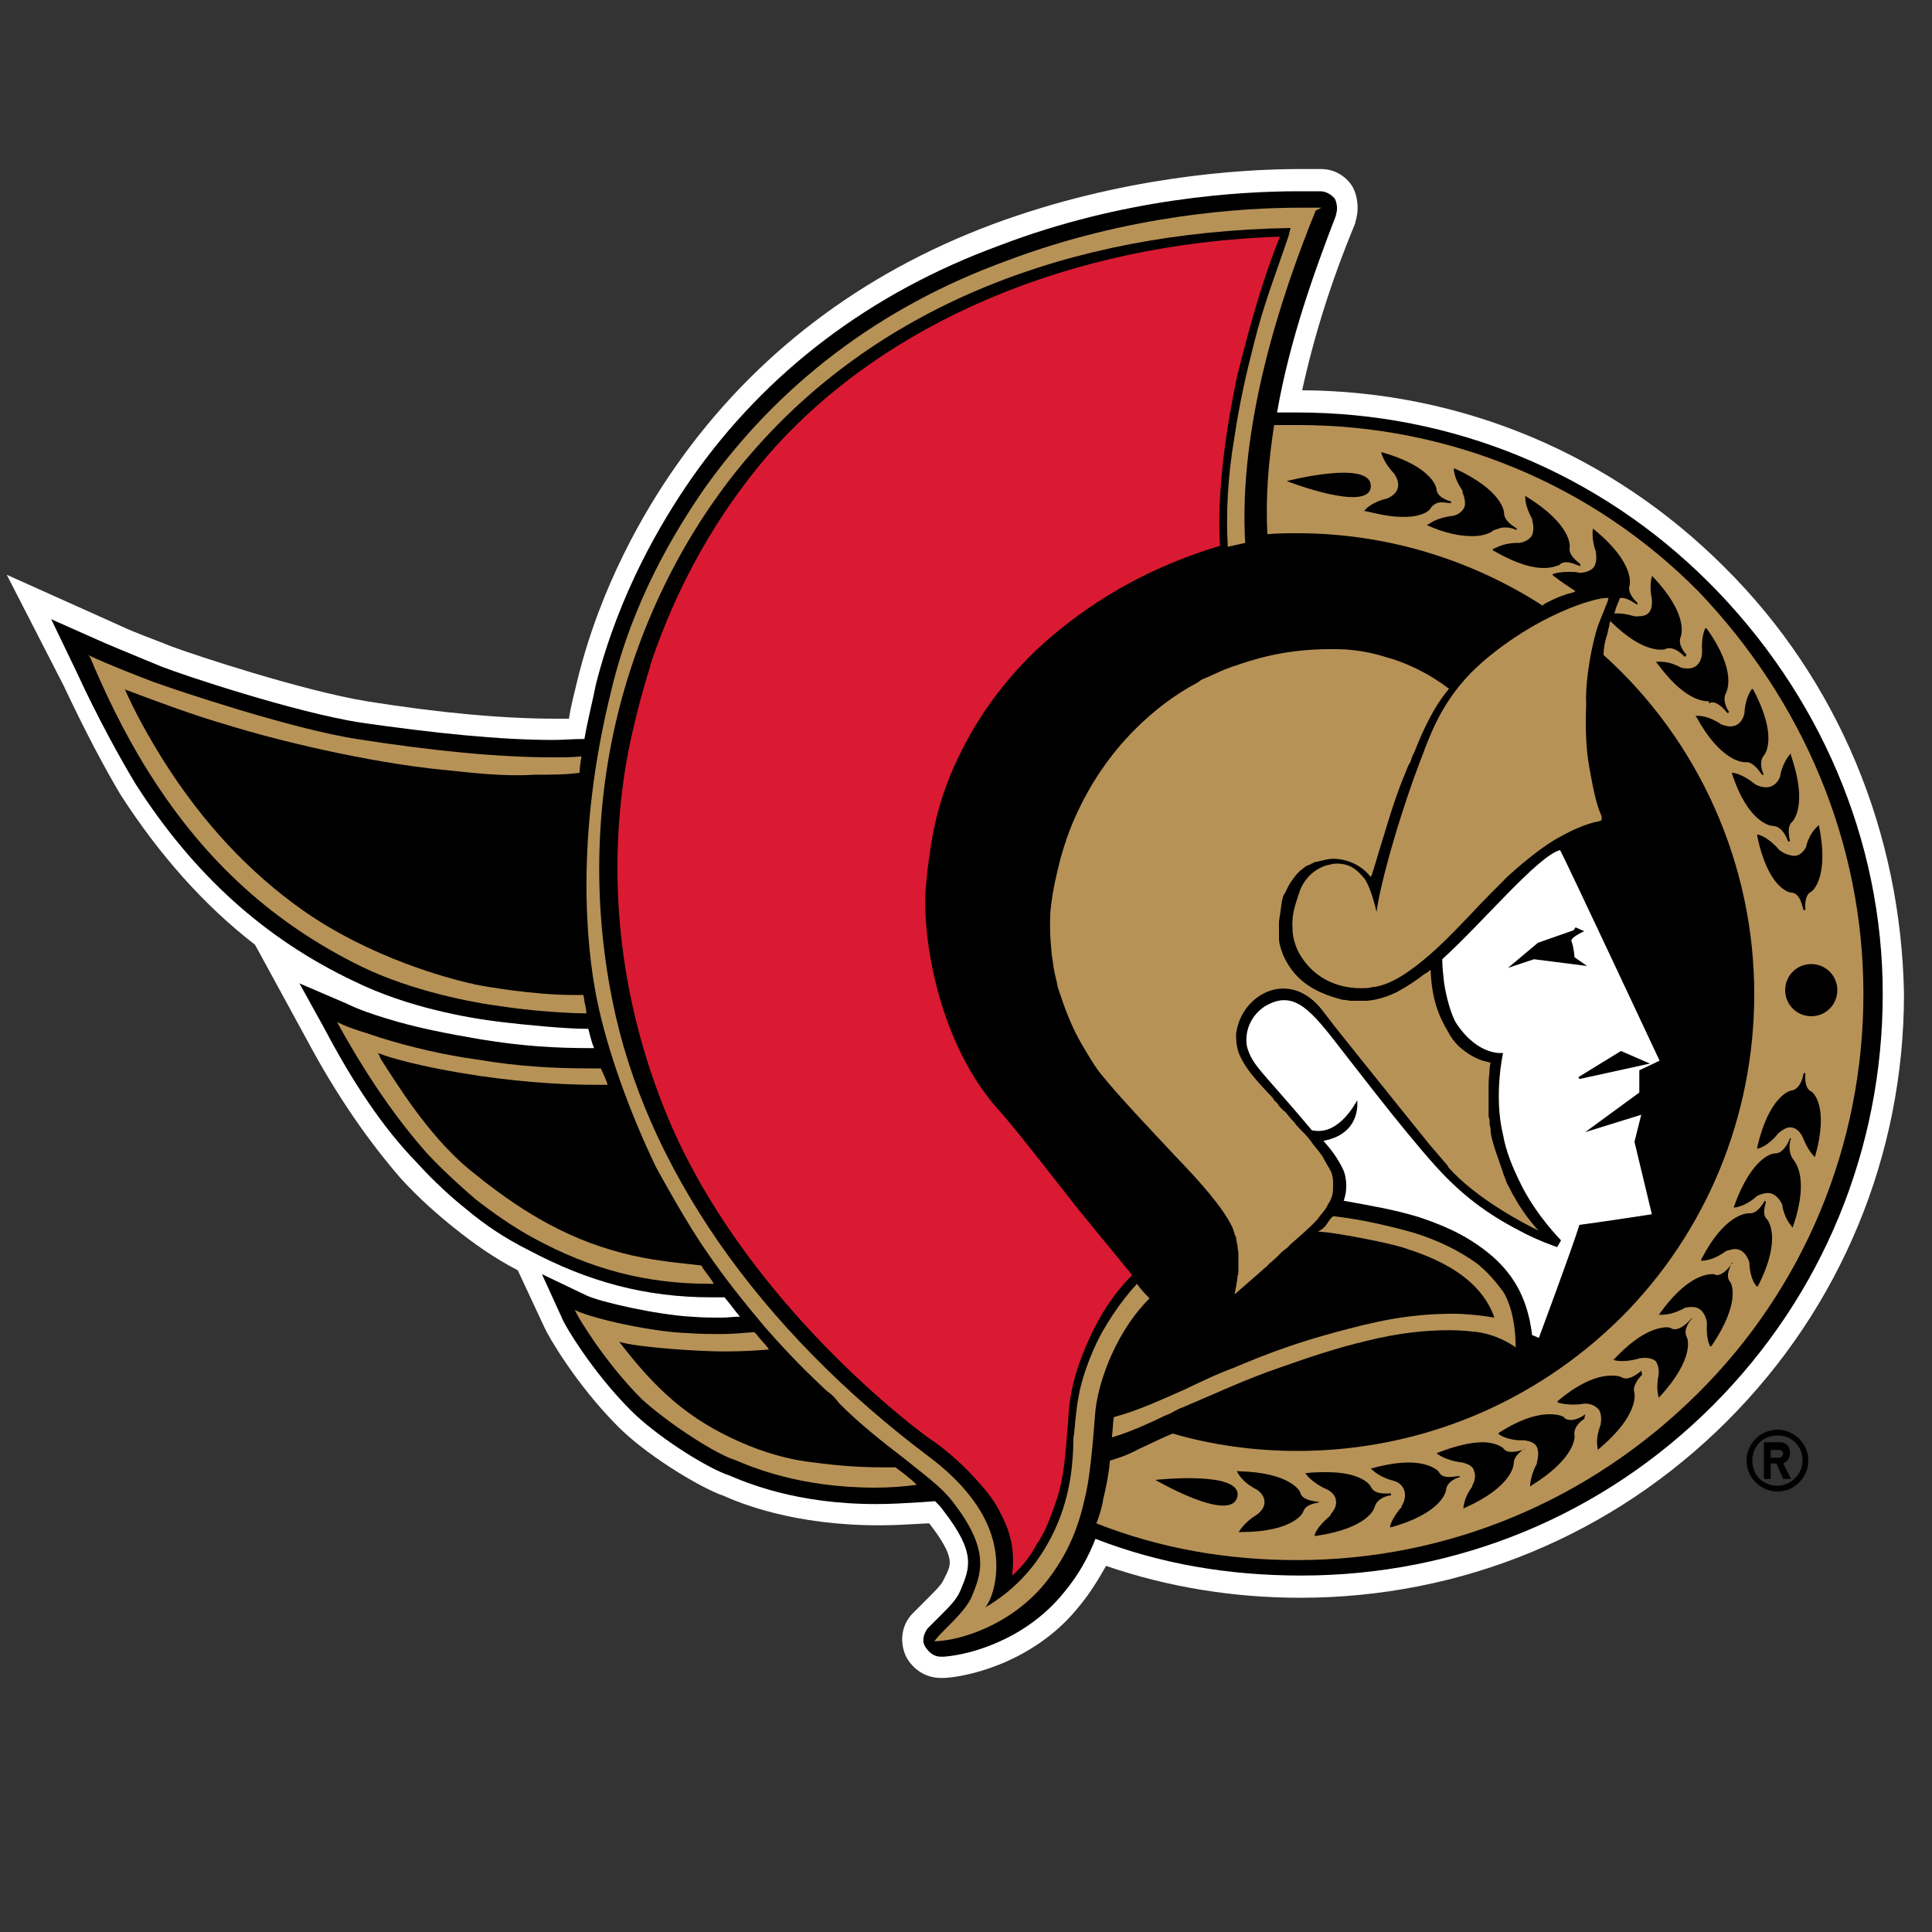 <svg xml:space="preserve" style="enable-background:new 0 0 200 200;" viewBox="0 0 200 200" y="0px" x="0px" xmlns:xlink="http://www.w3.org/1999/xlink" xmlns="http://www.w3.org/2000/svg" id="Layer_1" version="1.1">
<rect x="0" y="0" width="200" height="200" fill="#333333" stroke="none"/>
<style type="text/css">
	.st0{fill:#FFFFFF;}
	.st1{fill:#B79257;}
	.st2{fill:#DA1A32;}
</style>
<g>
	<g>
		<path d="M178.5,58.7c-11.7-11.7-27.2-18.2-43.7-18.3c1.2-5.5,3-11.3,5.5-17.3V23c0.4-1.2,0.3-2.6-0.3-3.7
			c-0.7-1.1-1.9-1.8-3.2-1.8h-0.1c-0.8,0-1.5,0-2.2,0c-6.1,0-18.5,0.8-31.7,5.7c-13.7,5.1-24.8,13.6-32.8,25
			c-3.3,4.7-7.8,12.4-10.2,22.1c-0.3,1.3-0.7,2.7-0.9,4.1c-0.4,0-0.9,0-1.3,0c-5.5,0-12.1-0.6-19.6-1.8c-6.7-1.1-17.9-4.8-20.3-5.7
			c-1.7-0.7-3.5-1.3-5.2-2.1l-2-0.9l-9.8-4.4l5.9,11.5c2.3,4.9,4.4,8.8,5.9,11.3c4,6.2,8.6,11.4,13.9,15.5l5.4,9.9
			c3.1,5.8,6.4,10.5,9.7,14.3c1.9,2.1,4,3.9,5.5,5.1c2,1.6,4.1,3.1,6.6,4.4l2.8,6c0.3,0.7,3.2,5.8,7.6,10.2c2.8,2.8,7.8,5.9,10.5,7
			l0.3,0.1c2,0.9,7.5,3.1,16.2,3.1c1.6,0,3.2-0.1,5-0.2h0.2c1.3,1.7,2,2.9,2.1,3.8c0.1,0.7-0.2,1.2-0.7,2.2
			c-0.2,0.4-0.9,1.1-1.6,1.8l0,0c-0.4,0.4-0.9,0.9-1.5,1.5l-0.1,0.1c-1.1,1.2-1.3,2.9-0.6,4.4c0.7,1.3,2,2.2,3.6,2.2
			c0.1,0,0.1,0,0.2,0h0.2c3.1-0.2,9.6-2,13.9-7.4c1.1-1.3,2-2.8,2.8-4.2c6.4,2.2,13.2,3.3,20.1,3.3c16.7,0,32.4-6.5,44.2-18.3
			c11.8-11.8,18.3-27.6,18.3-44.2C196.8,86.2,190.3,70.4,178.5,58.7" class="st0"></path>
		<path d="M176.9,60.3c-11.4-11.4-26.6-17.6-42.6-17.6c-0.7,0-1.5,0-2.1,0c1.3-7.5,3.9-14.7,6.1-20.4v-0.1c0.2-0.6,0.1-1.1-0.1-1.6
			c-0.3-0.4-0.9-0.8-1.5-0.8h-0.1c-0.7,0-1.5,0-2.2,0c-6,0-18.1,0.7-30.9,5.6c-13.4,4.9-24.2,13.1-31.9,24.1
			c-3.2,4.6-7.5,11.9-9.9,21.3c-0.4,2-0.9,3.9-1.2,5.7h-0.2c-1,0-2,0.1-3,0.1c-5.6,0-12.3-0.7-20-1.8c-6.9-1.1-18.3-4.9-20.6-5.8
			c-1.9-0.8-3.9-1.6-6-2.5l-0.9-0.4l-4.5-2l2.6,5.4c2.2,4.8,4.6,9.1,6.1,11.6c6,9.4,13.4,16.1,22.7,20.5c5.5,2.7,11.8,3.8,15.2,4.2
			c2.5,0.3,6.7,0.7,8.7,0.7l0,0h0.3c0.2,0.7,0.3,1.3,0.6,2c-0.1,0-0.2,0-0.3,0c-3.8,0-7.1-0.2-11.4-0.9c-3.5-0.6-6.7-1.2-9.9-2.2
			c-1.3-0.4-2.8-0.9-4-1.5l-4.9-2.1l2.6,4.7c3,5.7,6.1,10.3,9.5,13.8c1.8,2,3.8,3.8,5.2,4.9c1.9,1.6,4,3,6.4,4.2
			c6.2,3.3,12.1,4.9,19,4.9c0.1,0,0.2,0,0.2,0h1.1c0.6,0.7,1,1.3,1.6,2c-0.7,0-1.2,0.1-1.9,0.1c-0.9,0-1.9,0-3.2-0.1
			c-3.5-0.2-9.3-1.5-10.8-2.2l-4.6-2.2l2.1,4.6c0.2,0.6,3.1,5.5,7.1,9.5c2.6,2.6,7.3,5.6,9.8,6.6l0.3,0.1c1.9,0.8,7,3,15.3,3l0,0
			c1.6,0,3.1-0.1,4.8-0.2l1.3-0.1c0.3,0.3,0.6,0.6,0.8,0.9c3.5,4.5,2.8,6,1.8,8.4c-0.4,0.9-1.1,1.6-2,2.5l0,0
			c-0.4,0.4-0.9,0.9-1.3,1.3l-0.1,0.1c-0.4,0.6-0.6,1.3-0.2,1.9s0.9,1,1.6,1h0.1h0.2c2.8-0.2,8.5-1.8,12.4-6.6
			c1.6-1.9,2.6-3.8,3.3-5.6c6.7,2.6,13.8,3.8,21.3,3.8c16.1,0,31.2-6.2,42.6-17.6c11.4-11.4,17.6-26.6,17.6-42.6
			S188.3,71.7,176.9,60.3"></path>
		<path d="M192.9,102.9c0,15.6-6.1,30.4-17.2,41.4s-25.8,17.2-41.4,17.2c-7.3,0-14.2-1.2-20.8-3.8
			c0.3-0.8,0.6-1.7,0.7-2.5c0.3-1.2,0.6-2.7,0.7-4c0.6-0.2,1.5-0.4,3-1.2c1.9-0.9,3.2-1.5,3.5-1.6c4.1,1.2,8.5,1.8,12.9,1.8
			c12.6,0,24.5-4.9,33.5-13.8c8.9-8.9,13.8-20.9,13.8-33.5c0-13.4-5.7-26.2-15.6-35.1c0-0.1,0-0.9,0.3-1.9c0.1-0.2,0.1-0.4,0.2-0.8
			c0.1-0.2,0.1-0.6,0.2-0.8c3.6,3.6,5.7,2.9,5.7,2.9c0.1-0.1,0.3-0.1,0.4-0.1c0.8,0,1.5,0.8,1.6,0.9l0,0l0,0l0,0l0.1-0.1l0.1-0.1
			l0,0c-0.1-0.1-1-1.1-0.6-1.9c0-0.1,0.9-2.2-2.9-6.2l-0.1-0.1v0.1c0,0-0.3,0.9,0,2.3v0.1c0,0,0.1,0.9-0.3,1.3
			c-0.2,0.3-0.7,0.4-1.1,0.4h-0.4c-0.7-0.2-1.2-0.3-1.8-0.3h-0.3c0.1-0.2,0.1-0.3,0.2-0.6c0.1-0.3,0.3-0.7,0.4-1h0.2
			c0.7,0,1.5,0.7,1.6,0.7l0,0l0,0l0,0v-0.1v-0.1c-0.1-0.1-1.1-1-0.8-1.8c0-0.1,0.6-2.3-3.7-5.8l-0.1-0.1v0.1c0,0-0.2,0.9,0.3,2.3
			v0.1c0,0,0.2,0.9-0.2,1.5c-0.2,0.3-0.8,0.6-1.5,0.6c-0.3-0.1-0.8-0.1-1.1-0.1c-1,0-1.6,0.2-1.6,0.2l-0.1,0.1l0.1,0.1
			c0.9,0.7,1.7,1.2,2.3,1.6l-0.2,0.1c-0.2,0.1-0.4,0.1-0.7,0.2c-0.6,0.2-1.1,0.4-1.5,0.6c-0.4,0.2-0.9,0.4-1,0.6
			c-7.6-4.9-16.4-7.5-25.4-7.5c-1,0-2.1,0-3.1,0.1c-0.2-3.7,0.1-7.5,0.7-11.3c0.8,0,1.7,0,2.5,0c15.6,0,30.4,6.1,41.4,17.2
			C186.7,72.6,192.9,87.3,192.9,102.9" class="st1"></path>
		<path d="M121.5,119.5c2.8,2.9,5.1,5.5,6.1,7.6c0,0.1,0.1,0.2,0.1,0.3c0,0.1,0.1,0.2,0.1,0.3s0,0.2,0.1,0.2
			c0.1,0.3,0.1,0.7,0.2,1c0,0.3,0.1,0.7,0.1,0.9c0,0.3,0,0.6,0,0.9s0,0.6,0,0.8s0,0.4-0.1,0.6c0,0.1,0,0.1,0,0.2
			c-0.1,0.7-0.2,1.2-0.3,1.7c0.9-0.8,2.2-1.9,3.2-2.8c0.1-0.1,0.2-0.1,0.2-0.2c0.3-0.3,0.7-0.6,0.9-0.8c0.1-0.1,0.2-0.2,0.3-0.3
			c0.1-0.1,0.2-0.2,0.3-0.3c0.2-0.2,0.6-0.4,0.8-0.7c1-0.9,2.1-1.8,2.9-2.7c0.4-0.6,0.9-1,1.1-1.6l0.1-0.1c0.3-0.6,0.4-0.9,0.4-1.6
			c0-0.1,0-0.3,0-0.6c0-0.3-0.1-0.7-0.2-1c-0.2-0.4-0.6-1-0.9-1.6c-0.4-0.6-0.9-1.1-1.3-1.7c-0.3-0.4-0.7-0.8-1-1.1
			c-0.2-0.2-0.4-0.4-0.6-0.7c-0.2-0.2-0.4-0.4-0.7-0.8c-0.1-0.1-0.2-0.3-0.4-0.4c-0.1-0.1-0.2-0.2-0.3-0.3c-0.1-0.1-0.2-0.2-0.3-0.4
			c0,0,0,0-0.1-0.1c-0.1-0.1-0.2-0.2-0.2-0.2c-0.1-0.1-0.2-0.2-0.2-0.3c-1.8-1.9-3-3.2-3.6-4.8c-0.1-0.2-0.1-0.6-0.2-0.8V108l0,0
			c0-0.4-0.1-0.8,0-1.2c0.6-3.9,5.5-6.6,8.9-2.2l1.3,1.7c0,0,6.4,8,9.8,12.2l1.8,2.1c0.1,0.1,0.1,0.1,0.1,0.2c2.9,3.3,8.1,6,9.4,6.6
			c-0.1-0.1-0.2-0.2-0.3-0.3c-0.7-0.8-1.6-2-2.3-3.3c-0.2-0.3-0.4-0.8-0.6-1.1c0-0.1-0.1-0.1-0.1-0.2c-0.1-0.2-0.2-0.6-0.3-0.8
			c-0.1-0.2-0.1-0.3-0.2-0.6c-0.3-0.9-0.7-1.9-1-3c-0.1-0.4-0.2-0.8-0.2-1.2c0-0.2-0.1-0.4-0.1-0.6v-0.1c0-0.2,0-0.4-0.1-0.6
			c0-0.1,0-0.2,0-0.4c0-0.2,0-0.4,0-0.6l0,0c0-0.2,0-0.4,0-0.6c0-0.3,0-0.6,0-0.9s0-0.6,0-0.8c0-0.7,0.1-1.2,0.1-1.6l0,0
			c0-0.3,0.1-0.6,0.1-0.7c-0.1,0-0.4-0.1-0.8-0.2c-0.7-0.2-1.6-0.7-2.5-1.5c-0.4-0.4-0.8-0.9-1.1-1.5c-0.9-1.5-1.7-3.3-1.8-6.4
			c-0.2,0.1-0.3,0.3-0.6,0.4c-0.9,0.7-1.8,1.3-2.9,1.9c-0.6,0.3-1.8,0.8-3.1,0.9c-0.3,0-0.6,0-0.9,0c-0.2,0-0.6,0-0.8,0
			s-0.4-0.1-0.8-0.1c-3.2-0.8-5.1-2.2-6.2-4.7c-0.2-0.6-0.4-1.1-0.4-1.7c0-0.1,0-0.3,0-0.4s0-0.3,0-0.4c0-0.3,0-0.6,0-0.9
			c0.1-0.7,0.2-1.3,0.3-2.1c0-0.1,0.1-0.3,0.1-0.4s0.1-0.3,0.2-0.4c0.2-0.4,0.4-0.9,0.7-1.3c0.1-0.1,0.2-0.3,0.3-0.4
			c0.2-0.3,0.6-0.7,0.9-0.9c0.2-0.2,0.4-0.3,0.7-0.4c0.1,0,0.1-0.1,0.2-0.1c0.2-0.1,0.3-0.2,0.6-0.2c0.1,0,0.2-0.1,0.4-0.1
			c0.4-0.1,0.8-0.2,1.2-0.2c1.6,0,3.1,0.8,3.9,1.9c0-0.1,0-0.1,0.1-0.2c0.2-0.6,0.4-1.3,0.7-2.3c0.7-2.2,1.5-5.2,2.7-8.1
			c0.2-0.4,0.3-0.9,0.6-1.3c0.1-0.3,0.2-0.7,0.4-1c0.9-2.3,2-4.7,3.6-6.6c-2.1-1.6-4.1-2.5-5.9-3.1c-0.1,0-0.3-0.1-0.4-0.1
			c-2.7-0.9-4.8-0.9-5.7-0.9h-0.3c-3.6,0-6.6,0.6-9.5,1.6c-0.2,0.1-0.3,0.1-0.6,0.2c-0.9,0.3-1.7,0.7-2.6,1.1
			c-0.2,0.1-0.6,0.2-0.8,0.4c-0.1,0.1-0.2,0.1-0.3,0.2c-2.3,1.2-4.5,2.9-6.4,4.8l0,0c-2.6,2.6-4.7,5.7-6.2,9.1
			c-0.6,1.3-1.1,2.8-1.5,4.2c-0.4,1.6-0.8,3.2-1,5c-0.1,0.7-0.1,1.5-0.1,2.2c0,1,0.1,2,0.2,3c0.1,0.4,0.1,0.9,0.2,1.3
			c0.1,0.7,0.3,1.2,0.4,1.9c0,0.1,0.1,0.2,0.1,0.3c0.6,1.8,1.3,3.8,2.5,5.8c0.6,1,1.1,1.9,1.8,2.8
			C116,113.7,118.9,116.7,121.5,119.5" class="st1"></path>
		<path d="M169.9,115.4l-0.7,2.8l1.8,7.5c0,0-5.2,0.8-7.5,1.1c-0.7,2.3-4.2,11.7-4.2,11.7l-0.7-0.3
			c-0.6-5.1-3.1-7.7-6.2-9.7c-1.7-1.1-3.7-1.9-5.5-2.5c-2.6-0.8-5.1-1.2-7.8-1.7c0.4-1.1,0.3-2.3,0-3.1c-0.6-1.3-1.3-2.2-2.1-3.1
			c3.2-0.6,3.6-2.9,3.5-4.2c-0.4,0.7-2.1,3.7-4.7,3.1c-5.2-6.2-6.1-6.6-6.7-8.6c-0.3-1.5,0.3-3.2,1.8-4.2c2.8-1.7,4.5,0,7.3,3.6
			c1.5,1.9,6.8,8.9,10.4,12.9c2.7,3,5.4,5,8.7,6.7c1.8,1,3.9,1.7,3.9,1.7l0.4-0.7c0,0-2.6-2.6-4.2-5.9c-0.8-1.6-1.5-3.3-1.8-5
			c-1-4.1,0-8.5,0-8.5s-2.5,0.4-4.8-3c-0.6-0.9-1.1-2.9-1.3-4.2c-0.1-0.9-0.2-1.7-0.2-2.5c4.2-3.8,9.9-10.7,12.2-11.3
			c0.7,1.3,10.3,21.8,10.3,21.8l-2.1,1v2.3l-5.6,4.1L169.9,115.4z" class="st0"></path>
		<path d="M104.8,163.1c0-0.2,0-0.3,0-0.3c0.3-2.7-0.4-4.6-1.2-6.1c-0.7-1.5-1.7-2.6-2.6-3.6c-1.6-1.8-3.7-3.5-4.8-4.2
			c-0.2-0.1-19.2-13.8-27.3-33.8c-6.2-15.3-5.5-28.9-3.8-37.6c0.6-2.9,1.3-5.6,2.2-8.5v-0.1c3.5-10.5,8.6-17.6,12.3-21.9
			c11.9-13.6,31.2-21.8,52.9-22.5c-1.6,3.9-3,8.7-4.4,14.3c-0.2,1-2.3,10.3-1.8,17.7c-6.7,2-12.6,5.2-17.7,9.6
			c-3.6,3.1-6.7,7-8.9,11.3c-2.8,5.4-3.3,9.6-3.7,12.8c0,0.3-0.1,0.8-0.1,1.1c-0.6,4.6,0.9,16.1,7.3,23.4c1.8,2,4.1,5,7.1,8.8l0,0
			c2,2.6,4.4,5.4,6.9,8.5c-0.9,0.9-3,3.1-4.8,7.4c-0.9,2.1-1.5,4.2-1.7,6.1c-0.1,0.8-0.1,1.6-0.2,2.5c-0.2,2.3-0.3,4.9-1.2,7.5
			c-0.6,1.7-1.1,3.1-2,4.4C106.6,161.2,105.7,162.3,104.8,163.1" class="st2"></path>
		<path d="M136.8,21.5h-0.1c-0.7,0-1.5,0-2.1,0c-5.9,0-17.7,0.7-30.4,5.5C91,31.8,80.5,39.9,72.9,50.6
			c-3.1,4.5-7.4,11.6-9.6,20.8c-3.8,15.2-2.6,26.7-1.5,32.1c1.1,5.4,3.5,11.9,6.1,17.3c0.6,1.1,3.3,6,5.2,8.7c1.9,2.8,4,5.4,6.1,7.9
			c2.9,3.3,4.8,5.1,6.4,6.6c0.6,0.4,1,0.9,1.3,1.3c2.1,2.1,4.5,4,6.6,5.6c2.1,1.7,3.9,3,5,4.4c4.1,5.2,3.1,7.6,2,10.2
			c-0.6,1.1-1.5,2-2.5,3c-0.4,0.4-0.9,0.9-1.2,1.3l-0.1,0.1h0.2c2.5-0.1,7.6-1.6,11.2-5.9c2.6-3.2,3.6-6.2,4.2-8.9
			c0.4-1.6,0.6-3.5,0.8-5.5c0.1-1.2,0.2-2.3,0.3-3.6c0.2-1.9,0.9-4,1.6-5.6c1.2-2.7,2.6-4.6,4-6c-0.4-0.4-0.9-0.9-1.3-1.5
			c-1.6,1.7-3.5,4.5-4.4,6.6c-1.7,3.8-1.8,6-2,7.7c0,0.4-0.1,0.8-0.1,1.2c-0.1,0.3-0.1,0.9-0.1,1.5c-0.1,2.2-0.4,6-2.7,10
			c-1.6,2.8-3.7,4.9-6.4,6.5c0.7-0.9,1.3-2.9,1.1-5.2c-0.4-4.6-3.9-8.1-6.8-10.3c-8.8-6.6-16.2-14.1-21.9-22.3
			c-5.6-8.1-9.3-16.5-11-25c-2.1-10.4-1.8-21.2,1-31.4c2.7-9.8,7.6-18.9,14.1-26.1c12.8-14.3,31.9-22.1,55.1-22.5l-0.2,0.8
			c-1.2,3.6-2.6,7.1-3.6,11.2c-0.8,3.1-1.5,6.2-2,9.6c-0.7,4-0.9,8-0.7,11.4l1.8-0.4c-0.7-12.1,3.6-25.3,7.3-34.4L136.8,21.5z" class="st1"></path>
		<path d="M157.8,150.1V150V150.1z" class="st1"></path>
		<polygon points="167.8,108.8 163.4,111.5 163.5,111.7 170.8,110.1"></polygon>
		<path d="M163,99.1c0,0-0.1-1.1-0.3-1.6c-0.3-0.4,1.3-1.1,1.3-1.1l-0.9-0.4l-0.2,0.3l-3.7,1.3l-3.1,2.6l2.7-0.9l5.5,0.7L163,99.1z"></path>
		<path d="M148.1,52.6c0.2-0.3,0.6-0.6,1.1-0.6c0.4,0,0.9,0.1,1,0.1l0,0V52v-0.1c-0.1,0-1.5-0.4-1.5-1.3c0-0.1-0.4-2.3-5.7-3.8H143
			v0.1c0,0,0.2,0.9,1.2,2l0.1,0.1c0,0,0.6,0.8,0.4,1.5c-0.1,0.4-0.4,0.8-1.1,1.1c-1.7,0.4-2.3,1.2-2.3,1.2l-0.1,0.1h0.1
			c1.3,0.3,2.6,0.6,3.7,0.6C147.4,53.6,148.1,52.7,148.1,52.6"></path>
		<path d="M155.8,54.6c0.6,0,1.1,0.2,1.2,0.3l0,0v-0.1v-0.1c-0.1-0.1-1.3-0.7-1.3-1.6c0-0.1-0.1-2.3-5.1-4.6h-0.1v0.1
			c0,0,0,0.9,0.9,2.2V51c0,0,0.4,0.8,0.2,1.5c-0.2,0.4-0.6,0.8-1.2,0.9c-1.8,0.2-2.5,0.9-2.6,0.9l-0.1,0.1h0.1
			c1.8,0.8,3.3,1.1,4.6,1.1c1.6,0,2.2-0.6,2.2-0.6C155.2,54.7,155.4,54.6,155.8,54.6"></path>
		<path d="M162.5,56.6c0-0.1,0.2-2.3-4.5-5.2l-0.1-0.1v0.1c0,0-0.1,0.9,0.7,2.3v0.1c0,0,0.3,0.9,0,1.6c-0.2,0.4-0.7,0.7-1.3,0.8
			h-0.2c-1.6,0-2.3,0.6-2.5,0.6l-0.1,0.1l0.1,0.1c2.6,1.5,4.2,1.8,5.2,1.8c1,0,1.5-0.3,1.6-0.3c0.2-0.2,0.4-0.3,0.7-0.3
			c0.7,0,1.3,0.4,1.5,0.4l0,0v-0.1v-0.1C163.4,58.2,162.3,57.5,162.5,56.6"></path>
		<path d="M176.9,72.8l0.3-0.1c0.8,0,1.5,1,1.6,1.1l0,0h0.1l0.1-0.1c-0.1-0.1-0.8-1.2-0.3-2c0-0.1,1.2-2.1-2-6.6l-0.1-0.1l-0.1,0.1
			c0,0-0.4,0.8-0.3,2.3v0.1c0,0.1,0,1.7-1.5,1.7c-0.2,0-0.4,0-0.7-0.1c-1.1-0.6-1.9-0.6-2.2-0.6c-0.2,0-0.3,0-0.3,0h-0.1l0.1,0.1
			c2.7,3.7,4.6,4,5.4,4L176.9,72.8z"></path>
		<path d="M180.6,78.9h0.2c0.8,0,1.5,1.2,1.6,1.3l0,0h0.1h0.1c-0.1-0.1-0.6-1.3,0-2c0.1-0.1,1.5-1.9-1.1-6.8l-0.1-0.1l-0.1,0.1
			c0,0-0.6,0.8-0.7,2.2v0.1c0,0.1-0.2,1.5-1.5,1.5c-0.2,0-0.6-0.1-0.9-0.2c-1.3-0.9-2.3-0.9-2.5-0.9h-0.2l0.1,0.1
			C178.1,78.8,180.4,78.9,180.6,78.9L180.6,78.9z"></path>
		<path d="M183.5,85.5L183.5,85.5c1,0,1.5,1.3,1.6,1.6l0,0h0.1h0.1c0-0.1-0.4-1.5,0.2-2c0.1-0.1,1.7-1.7-0.1-6.9V78l-0.1,0.1
			c0,0-0.7,0.7-1,2.1v0.1c0,0-0.3,1.2-1.5,1.2c-0.3,0-0.7-0.1-1.1-0.3c-1.3-1.1-2.3-1.2-2.3-1.2h-0.1v0.1
			C181,85.3,183.4,85.5,183.5,85.5"></path>
		<path d="M184.2,88c-1.1-1.3-2.1-1.6-2.2-1.6h-0.1v0.1c1.1,5.4,3.3,5.9,3.5,5.9c1,0,1.2,1.6,1.3,1.8l0,0h0.1h0.1
			c0-0.1-0.2-1.5,0.6-1.9c0.1,0,1.9-1.5,0.8-6.8v-0.1l-0.1,0.1c0,0-0.8,0.6-1.2,2v0.1c0,0-0.4,1-1.3,1C185,88.5,184.6,88.3,184.2,88"></path>
		<path d="M141.9,50.4c0.2-2.9-8.7-0.6-8.7-0.6S141.7,53.1,141.9,50.4"></path>
		<path d="M136.6,155.5L136.6,155.5L136.6,155.5L136.6,155.5L136.6,155.5L136.6,155.5c-0.3-0.1-1.8-0.1-2-1c0-0.1-1-2.1-6.5-2.2H128
			l0.1,0.1c0,0,0.4,1,2,1.8c0.6,0.4,0.8,0.9,0.8,1.3c0,0.8-0.8,1.3-0.8,1.3l0,0c-1.3,0.8-1.8,1.7-1.8,1.7l-0.1,0.1h0.2
			c5.5,0,6.5-2,6.5-2.1C135.2,155.6,136.5,155.6,136.6,155.5L136.6,155.5z"></path>
		<path d="M144,154.8L144,154.8L144,154.8L144,154.8L144,154.8v-0.2l0,0v0.1V154.8v-0.2c-0.1,0-0.3,0-0.6,0c-0.6,0-1.2-0.1-1.5-0.7
			c0-0.1-0.9-1.5-4.5-1.5c-0.7,0-1.5,0-2.2,0.1h-0.1l0.1,0.1c0,0,0.6,0.9,2.2,1.6c0.6,0.3,0.9,0.8,0.9,1.2c0.1,0.8-0.6,1.3-0.6,1.5
			l-0.1,0.1c-1.2,1-1.5,1.8-1.5,1.9v0.1h0.1c5.5-0.8,6.1-2.9,6.1-3C142.6,155,143.8,154.8,144,154.8L144,154.8z"></path>
		<path d="M151,152.8L151,152.8c-0.1,0-0.6,0.1-1,0.1c-0.6,0-0.9-0.2-1.1-0.6c0,0-0.8-0.9-3.1-0.9c-1.1,0-2.3,0.2-3.8,0.6h-0.1
			l0.1,0.1c0,0,0.7,0.8,2.3,1.2c0.7,0.2,1,0.7,1.1,1.1c0.2,0.8-0.3,1.5-0.3,1.5v0.1c-1,1.1-1.2,2-1.2,2v0.1h0.1
			c5.4-1.5,5.7-3.8,5.7-3.9c0.1-0.9,1.3-1.3,1.5-1.3L151,152.8v0.2l0,0l0,0V152.8z"></path>
		<path d="M157.8,150L157.8,150L157.8,150L157.8,150L157.8,150c-0.1,0.1-0.8,0.3-1.3,0.3c-0.4,0-0.7-0.1-0.9-0.4
			c0,0-0.7-0.6-2.1-0.6c-1.3,0-2.9,0.4-4.7,1.1h-0.1l0.1,0.1c0,0,0.8,0.7,2.6,0.9c0.7,0.2,1.1,0.4,1.2,0.9c0.3,0.7-0.2,1.5-0.2,1.5
			v0.1c-0.9,1.2-0.9,2.2-0.9,2.2v0.1l0.1-0.1c5-2.2,5.1-4.5,5.1-4.6c0-0.9,1.1-1.5,1.2-1.6L157.8,150l0.1,0.1l0,0l0,0L157.8,150z"></path>
		<path d="M164.1,146.4L164.1,146.4L164.1,146.4L164.1,146.4L164.1,146.4c-0.1,0.1-0.8,0.6-1.5,0.6c-0.3,0-0.6-0.1-0.7-0.3
			c0,0-0.4-0.3-1.5-0.3c-1,0-2.7,0.3-5.2,1.9l-0.1,0.1l0.1,0.1c0,0,0.8,0.6,2.3,0.6h0.3c0.7,0.1,1.1,0.3,1.3,0.7
			c0.3,0.7,0,1.5,0,1.6v0.1c-0.7,1.3-0.7,2.3-0.7,2.3v0.1l0.1-0.1c4.7-2.9,4.5-5.1,4.5-5.2c-0.2-0.9,0.9-1.7,1-1.7L164.1,146.4
			l0.1,0.1l0,0l0,0L164.1,146.4z"></path>
		<path d="M169.9,141.9L169.9,141.9L169.9,141.9c-0.1,0.1-0.9,0.8-1.6,0.8c-0.2,0-0.4-0.1-0.6-0.2c0,0-0.3-0.1-0.9-0.1
			c-1,0-2.9,0.4-5.5,2.6l-0.1,0.1l0.1,0.1c0,0,0.6,0.2,1.5,0.2c0.3,0,0.8,0,1.2-0.1l0,0c0.7,0,1.1,0.2,1.5,0.6
			c0.4,0.6,0.2,1.5,0.2,1.5v0.1c-0.6,1.5-0.3,2.3-0.3,2.5v0.1l0.1-0.1c4.2-3.5,3.7-5.7,3.7-5.8c-0.3-0.8,0.7-1.8,0.8-1.9
			L169.9,141.9l0.1,0.1l0,0l0,0L169.9,141.9z"></path>
		<path d="M175,136.6L175,136.6c-0.1,0.1-0.9,1-1.6,1c-0.1,0-0.3,0-0.4-0.1c0,0-0.2-0.1-0.4-0.1c-0.9,0-2.8,0.4-5.5,3.3l-0.1,0.1
			h0.1c0,0,0.3,0.1,0.8,0.1c0.6,0,1.2-0.1,1.9-0.3c0.7-0.1,1.2,0,1.6,0.3c0.4,0.6,0.3,1.3,0.3,1.3v0.1c-0.3,1.5,0,2.3,0,2.3v0.1
			l0.1-0.1c3.7-4,2.9-6.1,2.8-6.2c-0.4-0.8,0.4-1.8,0.6-1.9H175l0.1,0.1l0,0l0,0L175,136.6z"></path>
		<path d="M179.3,130.8L179.3,130.8c-0.1,0.1-0.8,1.2-1.6,1.2l-0.3-0.1h-0.2c-0.6,0-2.7,0.3-5.4,4.1l-0.1,0.1h0.1c0,0,0.1,0,0.3,0
			c0.4,0,1.2-0.1,2.3-0.7c0.2-0.1,0.6-0.1,0.8-0.1c1.3,0,1.5,1.6,1.5,1.6v0.1c-0.1,1.6,0.3,2.3,0.3,2.3l0.1,0.1l0.1-0.1
			c3.1-4.6,2-6.5,1.9-6.6c-0.6-0.7,0.2-1.9,0.2-2l0,0H179.3l0.1,0.1l0,0l0,0L179.3,130.8z"></path>
		<path d="M182.8,124.4L182.8,124.4L182.8,124.4L182.8,124.4L182.8,124.4l-0.1-0.1l0,0c-0.1,0.1-0.7,1.3-1.5,1.3H181l0,0
			c-0.2,0-2.5,0.1-4.9,4.8v0.1h0.1c0.2,0,1.1,0,2.5-1c0.3-0.1,0.7-0.2,0.9-0.2c1.1,0,1.5,1.3,1.5,1.5v0.1c0.1,1.6,0.7,2.2,0.7,2.2
			l0.1,0.1l0.1-0.1c2.5-4.9,1-6.7,1-6.8C182.3,125.8,182.8,124.6,182.8,124.4"></path>
		<path d="M185.4,117.9L185.4,117.9L185.4,117.9L185.4,117.9L185.4,117.9L185.4,117.9L185.4,117.9l-0.1-0.1l0,0
			c0,0.1-0.6,1.6-1.5,1.6h-0.1c-0.1,0-2.3,0.2-4.2,5.5v0.1h0.1c0,0,1.1-0.1,2.3-1.2c0.4-0.2,0.8-0.3,1.1-0.3c1,0,1.5,1.2,1.5,1.2
			v0.1c0.3,1.6,1,2.1,1,2.2l0.1,0.1v-0.1c1.8-5.2,0.1-6.8,0.1-6.9C185,119.3,185.3,118,185.4,117.9"></path>
		<path d="M187.5,113c-0.8-0.4-0.6-1.8-0.6-1.9h-0.1h0.1l0,0l0,0l0,0h-0.2l0,0l0,0c0,0.2-0.3,1.7-1.3,1.8c-0.1,0-2.3,0.6-3.5,5.9
			v0.1h0.1c0,0,1-0.2,2.1-1.6c0.4-0.3,0.8-0.6,1.2-0.6c0.9,0,1.3,1,1.3,1l0,0c0.6,1.5,1.2,2,1.2,2l0.1,0.1v-0.1
			C189.4,114.4,187.6,113,187.5,113"></path>
		<path d="M119.6,153.2c0,0,7.9,4.6,8.5,1.7C128.6,152.2,119.6,153.2,119.6,153.2"></path>
		<path d="M187.5,99.8c-1.5,0-2.7,1.2-2.7,2.7s1.2,2.7,2.7,2.7c1.5,0,2.7-1.2,2.7-2.7C190.2,101,189,99.8,187.5,99.8"></path>
		<path d="M165.2,65.5c0.3-1.1,0.8-2.1,1-2.7c0.2-0.4,0.3-0.8,0.3-0.9l0,0l0,0h-0.2c-1.3,0-7.1,1.7-12.8,6.6
			c-3.7,3.2-5.1,6.7-6,9l-0.1,0.3c-2.3,5.8-4.5,13.5-4.9,16.6c-0.3-1.3-0.8-2.9-1.3-3.5c-0.6-0.7-1.3-1.5-2.8-1.5
			c-0.2,0-0.4,0-0.7,0.1c-1.3,0.2-2.7,1.3-3.2,2.9l0,0c-0.3,1-0.8,2-0.7,3.7c0,0.9,0.3,1.9,0.7,2.6c1.3,2.3,3.6,3.6,6.4,3.6
			c0.3,0,0.8,0,1.1-0.1c1.1-0.1,2.2-0.6,3.3-1.3c2.6-1.7,4.7-3.9,6.9-6.2c1.2-1.3,2.6-2.7,3.9-4c0.9-0.8,2.9-2.6,4.9-3.8
			c1.6-0.9,3-1.6,4.6-1.9l0.2-0.1v-0.3v-0.1c-0.6-1.3-0.9-3-1.3-5.2c-0.3-1.8-0.4-3.6-0.3-6.5C164.1,71.2,164.5,68,165.2,65.5" class="st1"></path>
		<path d="M122.5,143.9c1.7-0.8,3.3-1.6,5.2-2.3c4-1.7,6.9-2.7,10.6-3.7c3.7-1,7.3-1.9,12.1-1.9h0.1
			c1.3,0,3.1,0.2,4.2,0.4c-1.7-4.9-7.5-6.6-9.6-7.3c-2.1-0.6-6.9-1.5-8.5-1.6h-0.2l0.2-0.1c0.6-0.3,0.8-0.8,1.1-1.2l0.3-0.3l0,0l0,0
			c2.8,0.3,5.8,1,8.3,1.7c2.6,0.8,4.8,1.9,6.6,3.2c1,0.8,1.8,1.7,2.7,2.9c1,1.6,1.3,4,1.3,5.7v0.1l-0.1-0.1
			c-1.2-0.8-2.5-1.3-3.8-1.5c-0.9-0.1-1.9-0.2-2.9-0.2c-2.6,0-5.4,0.3-8.6,1.1c-3,0.7-6,1.7-9.1,2.8c-3.5,1.2-6.2,2.5-10,4.1
			c-0.6,0.2-1.1,0.6-1.7,0.8c-1.9,0.9-3.6,1.7-5.6,2.3c0.1-0.7,0.1-1.5,0.2-2.1C117.9,146,120.2,144.9,122.5,143.9" class="st1"></path>
		<path d="M90.6,154L90.6,154c-7.8,0-12.7-2.1-14.6-2.9l-0.3-0.1c-2.3-0.9-6.8-3.9-9.3-6.2c-3.8-3.8-6.6-8.5-6.8-9
			l-0.1-0.2l0.2,0.1c2,0.9,8,2.2,11.5,2.3c1.3,0.1,2.5,0.1,3.3,0.1c1.3,0,2.3-0.1,3.6-0.2c0.1,0.1,0.1,0.2,0.2,0.2
			c0.4,0.6,1,1.1,1.3,1.6c-1.2,0.1-2.7,0.2-4.5,0.2h-0.3c-2.3,0-8.8-0.4-10.7-1c3.7,4.8,7,8,12.8,10.5c2.1,0.9,4.4,1.6,6.6,1.9
			c2.2,0.3,4.8,0.6,7.9,0.6c0.4,0,0.9,0,1.3,0c0.8,0.6,1.6,1.2,2.2,1.8C93.6,153.9,92,154,90.6,154" class="st1"></path>
		<path d="M62.9,112.3c-0.4,0-0.9,0-1.3,0c-3.9,0-9-0.4-13.7-1.2c-4.2-0.7-7.3-1.5-8.8-2.1c0.1,0.1,0.2,0.3,0.3,0.6
			c1.5,2.3,4.8,7.8,9.1,11.4c3.8,3.1,8.6,6.6,14.8,8.4c3,0.9,5.5,1.2,9.3,1.6c0.4,0.7,0.9,1.2,1.3,1.9c-0.1,0-0.2,0-0.4,0
			c-6.6,0-12.3-1.5-18.2-4.7c-2.2-1.2-4.2-2.6-6-4c-1.3-1.1-3.2-2.8-5-4.7c-3.2-3.6-6.2-7.9-9.3-13.5l-0.1-0.2l0.2,0.1
			c1.2,0.6,2.8,1,4.2,1.5c3.2,1,6.6,1.8,10.2,2.3c4.2,0.7,7.8,0.9,11.6,0.9c0.3,0,0.8,0,1.1,0C62.4,111.1,62.7,111.6,62.9,112.3" class="st1"></path>
		<path d="M46,79.7h-0.1c-7.9-0.8-17-3-22.2-4.6c-3.8-1.1-7.5-2.5-10.7-3.7l-0.1-0.1c1.1,2.5,2.5,5,4,7.4
			c4.1,6.5,8.9,11.6,14.4,15.5c7.1,5,15.2,7.1,17.4,7.6l0,0h0.1l0,0l0.3,0.1c1,0.2,6,1.1,10.3,1.1c0.3,0,0.7,0,1,0
			c0,0.2,0.1,0.4,0.1,0.7c0.1,0.4,0.2,0.8,0.2,1.2h-0.1c-1.9,0-6-0.3-8.5-0.7c-3.2-0.4-9.4-1.6-14.6-4.1c-9-4.4-16.2-10.8-22-20
			c-1.6-2.5-3.9-6.6-6.1-11.9L9.3,68l0,0l0,0l-0.2-0.2l0.2,0.1l0,0l0,0c2.2,1,4.5,1.9,6.6,2.7c2.5,0.9,14.1,4.8,21,5.9
			c7.7,1.2,14.6,1.9,20.3,1.9c1,0,2.1,0,3-0.1C60.1,78.8,60,79.5,60,80c-1.5,0.2-3,0.2-4.7,0.2C52.1,80.4,48.8,80,46,79.7" class="st1"></path>
	</g>
	<path d="M184,148c-1.8,0-3.2,1.5-3.2,3.2c0,1.8,1.5,3.2,3.2,3.2c1.8,0,3.2-1.5,3.2-3.2C187.2,149.4,185.7,148,184,148z M184,153.8
		c-1.5,0-2.6-1.1-2.6-2.6s1.1-2.6,2.6-2.6c1.5,0,2.6,1.1,2.6,2.6S185.3,153.8,184,153.8z"></path>
	<path d="M185.3,150.4c0-0.7-0.4-1.1-1.1-1.1h-1.6v3.8h0.7v-1.6h0.6l0.7,1.6h0.8l-0.8-1.6C185,151.3,185.3,151,185.3,150.4z
		 M184.2,150.9h-0.9v-0.8h0.9c0.2,0,0.4,0.2,0.4,0.4C184.5,150.7,184.4,150.9,184.2,150.9z"></path>
</g>
</svg>

